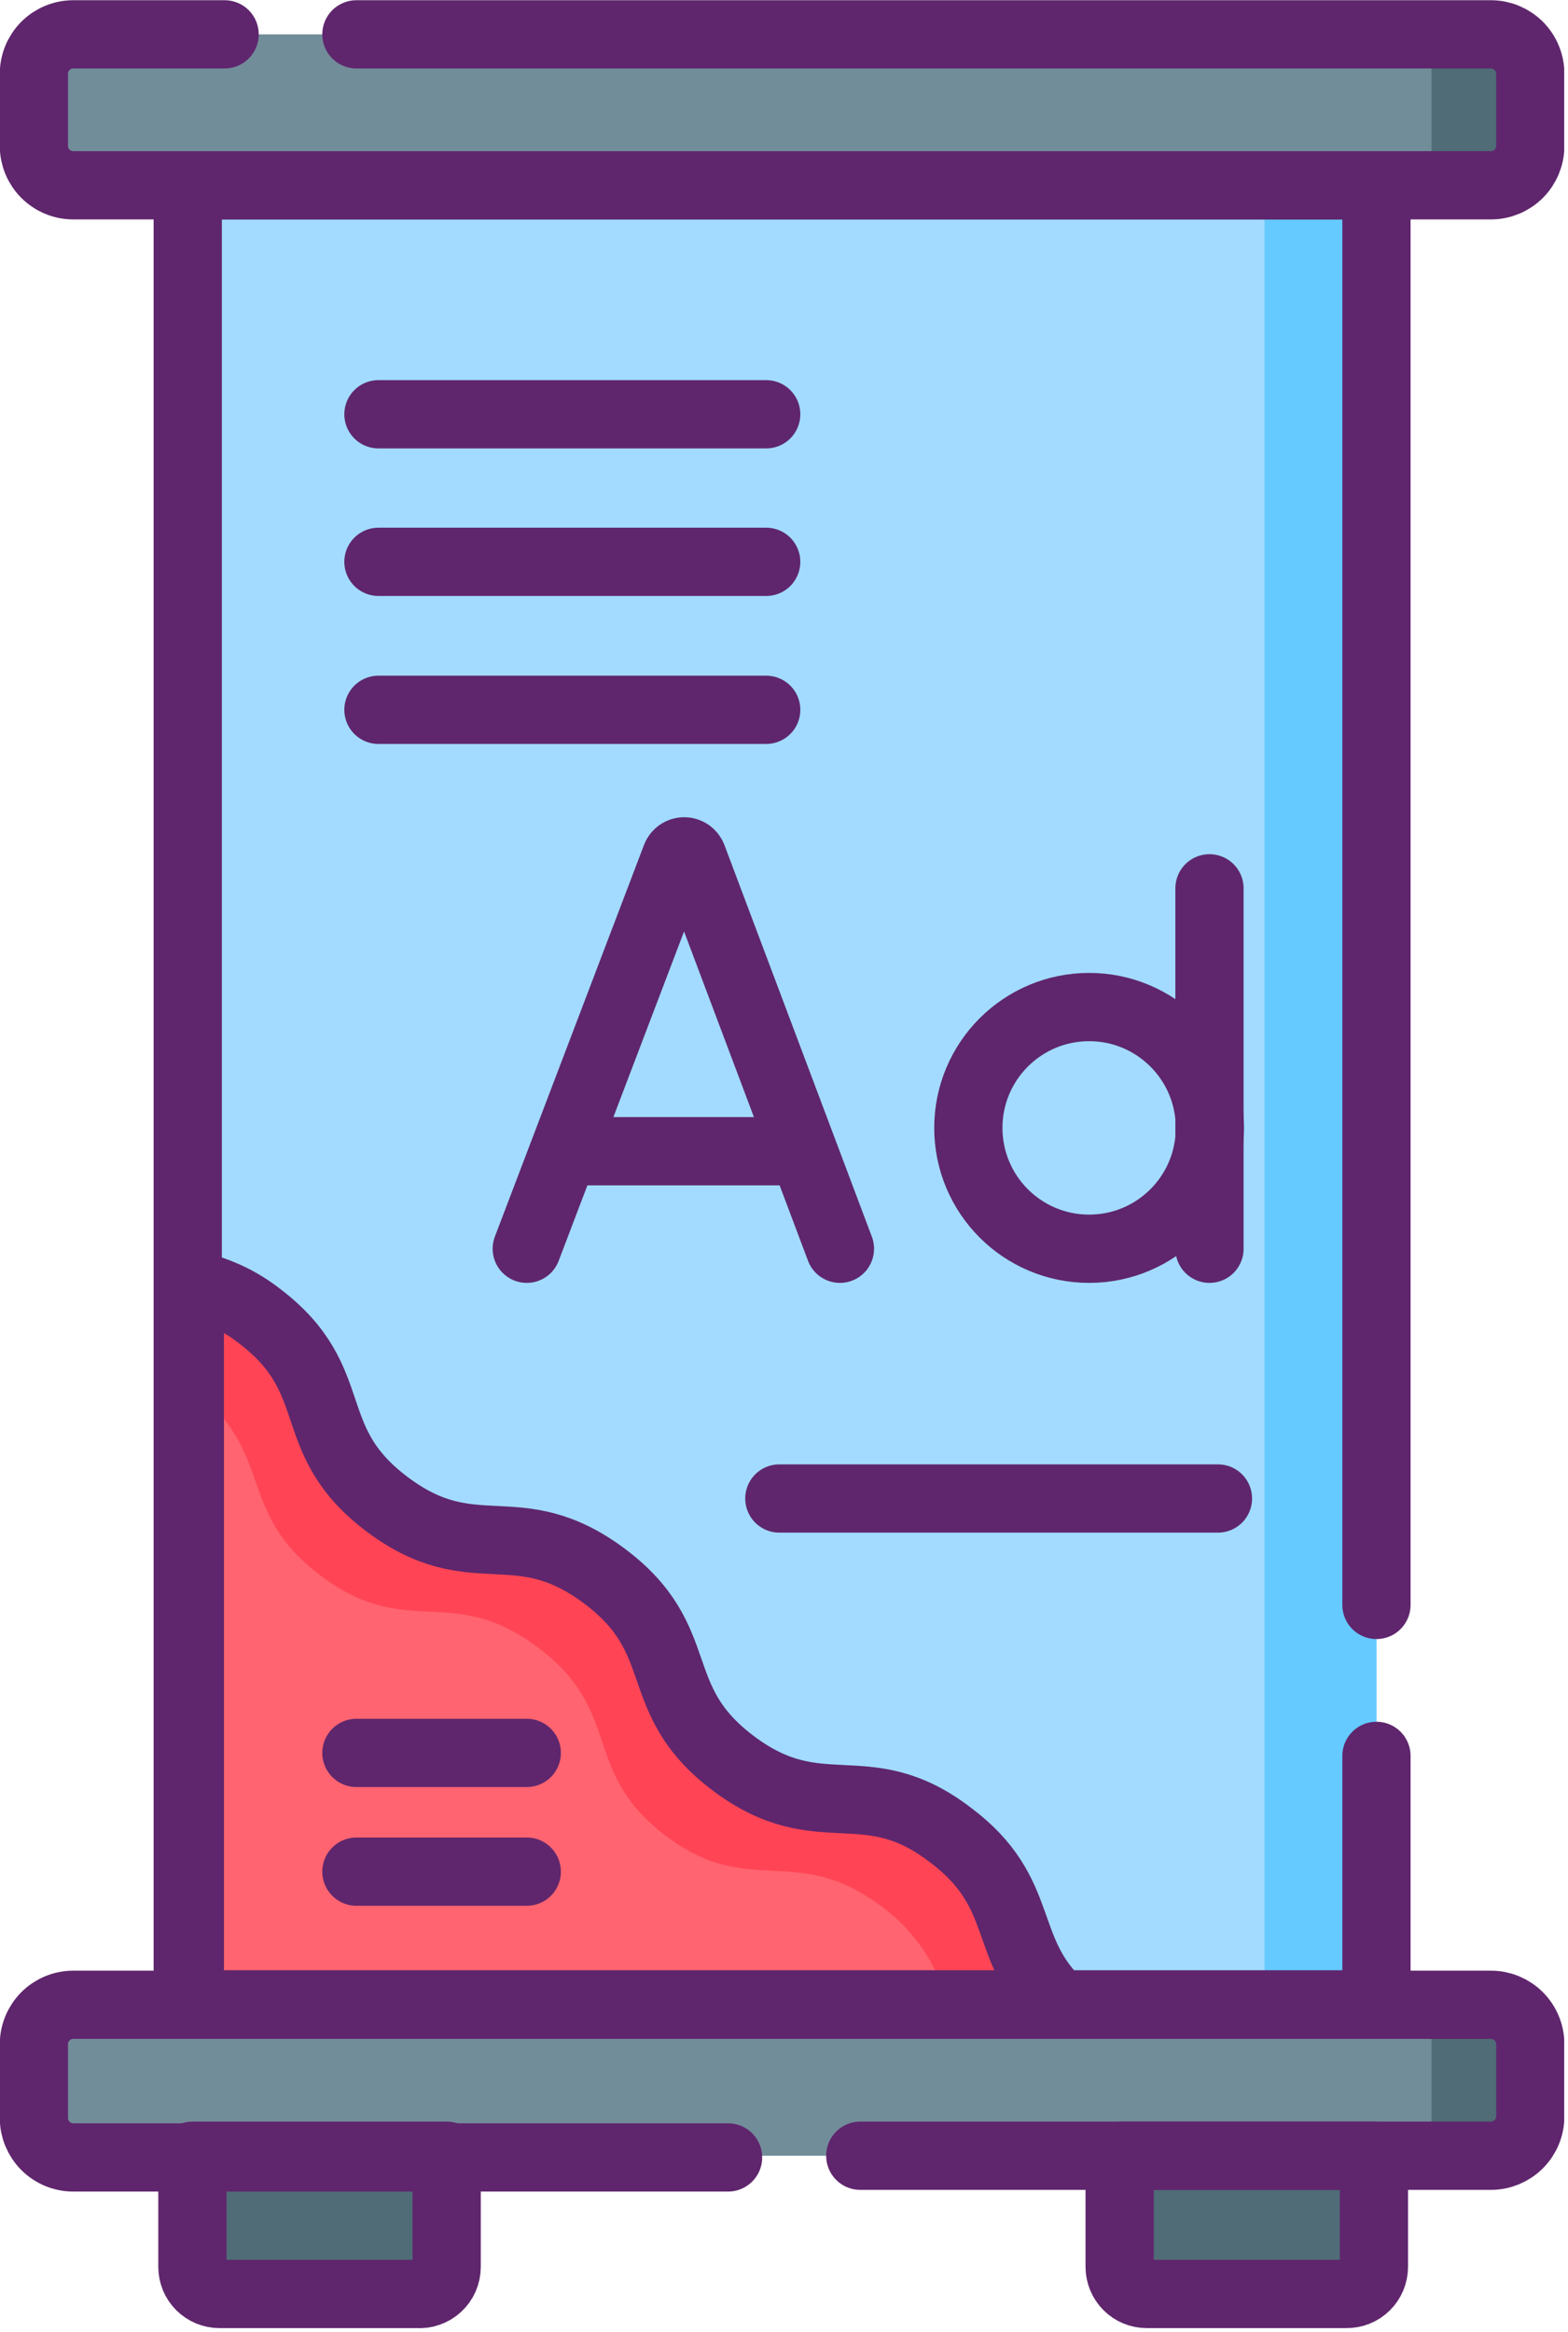 <svg xmlns="http://www.w3.org/2000/svg" width="37" height="55" viewBox="0 0 37 55" fill="none"><g clip-path="url(#clip0_859_2)"><path d="M32.48 4.37H4.43V30.29L5.7 32.34L7.24 35.34L10.42 37.04L12.86 37.58L14.7 39.8L16.21 41.96L19.51 43.63L21.5 43.91L24.97 47.27H32.48V4.37Z" fill="#A2DBFF"></path><path d="M32.48 4.37H29.34C29.405 4.369 29.47 4.38 29.531 4.404C29.591 4.428 29.646 4.464 29.693 4.51C29.739 4.556 29.777 4.61 29.802 4.67C29.827 4.73 29.84 4.795 29.84 4.86V46.79C29.84 46.855 29.827 46.92 29.802 46.98C29.777 47.04 29.739 47.094 29.693 47.14C29.646 47.186 29.591 47.222 29.531 47.246C29.47 47.27 29.405 47.281 29.34 47.28H32.48V4.37Z" fill="#64CAFF"></path><path d="M21.5 43.91L17.69 42.99L15.42 40.82L13.51 38.36L11.51 37.53L8.93 36.55L7.24 34.93L5.7 32.34L4.43 32.67V47.27H22.41L22.86 45.8L21.5 43.91Z" fill="#FF6470"></path><path d="M4.53 32.74C6.53 34.27 5.53 35.64 7.58 37.17C9.63 38.7 10.65 37.32 12.69 38.85C14.73 40.38 13.69 41.75 15.69 43.28C17.69 44.81 18.76 43.43 20.8 44.96C21.578 45.525 22.13 46.347 22.36 47.28H24.92C23.54 45.91 24.22 44.65 22.37 43.28C20.37 41.75 19.3 43.13 17.26 41.6C15.22 40.07 16.26 38.7 14.2 37.17C12.14 35.64 11.13 37.02 9.09 35.49C7.05 33.96 8.09 32.59 6.09 31.06C5.606 30.676 5.037 30.415 4.43 30.3V32.68L4.53 32.74Z" fill="#FF4555"></path><path d="M22.42 43.27C20.42 41.74 19.35 43.12 17.31 41.59C15.27 40.06 16.31 38.69 14.25 37.16C12.19 35.63 11.18 37.01 9.14 35.48C7.1 33.95 8.14 32.58 6.14 31.05C5.656 30.666 5.087 30.405 4.48 30.29V47.29H25.02C23.59 45.95 24.27 44.65 22.42 43.27Z" stroke="#5F266D" stroke-width="1.61" stroke-linecap="round" stroke-linejoin="round"></path><path d="M12.43 29.45L15.95 20.21C15.966 20.171 15.992 20.138 16.027 20.114C16.062 20.09 16.103 20.078 16.145 20.078C16.187 20.078 16.228 20.09 16.263 20.114C16.297 20.138 16.324 20.171 16.34 20.21L19.82 29.45" stroke="#5F266D" stroke-width="1.61" stroke-linecap="round" stroke-linejoin="round"></path><path d="M13.53 27.15H18.75" stroke="#5F266D" stroke-width="1.61" stroke-linecap="round" stroke-linejoin="round"></path><path d="M28.54 20.95V29.45" stroke="#5F266D" stroke-width="1.61" stroke-linecap="round" stroke-linejoin="round"></path><path d="M25.7 29.45C27.274 29.45 28.55 28.174 28.55 26.6C28.55 25.026 27.274 23.75 25.7 23.75C24.126 23.75 22.85 25.026 22.85 26.6C22.85 28.174 24.126 29.45 25.7 29.45Z" stroke="#5F266D" stroke-width="1.61" stroke-linecap="round" stroke-linejoin="round"></path><path d="M18.39 35.34H28.74" stroke="#5F266D" stroke-width="1.61" stroke-linecap="round" stroke-linejoin="round"></path><path d="M8.41 44.14H12.43" stroke="#5F266D" stroke-width="1.61" stroke-linecap="round" stroke-linejoin="round"></path><path d="M8.41 41.34H12.43" stroke="#5F266D" stroke-width="1.61" stroke-linecap="round" stroke-linejoin="round"></path><path d="M8.93 9.77H18.08" stroke="#5F266D" stroke-width="1.61" stroke-linecap="round" stroke-linejoin="round"></path><path d="M8.93 13.25H18.08" stroke="#5F266D" stroke-width="1.61" stroke-linecap="round" stroke-linejoin="round"></path><path d="M8.93 16.74H18.08" stroke="#5F266D" stroke-width="1.61" stroke-linecap="round" stroke-linejoin="round"></path><path d="M32.48 37.85V4.37H4.43V47.27H32.48V41.41" stroke="#5F266D" stroke-width="1.61" stroke-linecap="round" stroke-linejoin="round"></path><path d="M35.18 4.37H1.73C1.483 4.37 1.247 4.272 1.072 4.098C0.898 3.923 0.8 3.687 0.8 3.44V1.74C0.8 1.493 0.898 1.257 1.072 1.082C1.247 0.908 1.483 0.81 1.73 0.81H35.18C35.427 0.81 35.663 0.908 35.838 1.082C36.012 1.257 36.11 1.493 36.11 1.74V3.44C36.11 3.687 36.012 3.923 35.838 4.098C35.663 4.272 35.427 4.37 35.18 4.37Z" fill="#728D9A"></path><path d="M33.78 0.81V4.37H35.18C35.427 4.37 35.663 4.272 35.838 4.098C36.012 3.923 36.11 3.687 36.11 3.44V1.74C36.11 1.493 36.012 1.257 35.838 1.082C35.663 0.908 35.427 0.81 35.18 0.81H33.78Z" fill="#4F6C77"></path><path d="M35.18 50.84H1.73C1.483 50.84 1.247 50.742 1.072 50.568C0.898 50.393 0.8 50.157 0.8 49.91V48.21C0.8 47.963 0.898 47.727 1.072 47.552C1.247 47.378 1.483 47.28 1.73 47.28H35.18C35.427 47.28 35.663 47.378 35.838 47.552C36.012 47.727 36.11 47.963 36.11 48.21V49.95C36.1 50.19 35.997 50.416 35.824 50.582C35.651 50.748 35.42 50.84 35.18 50.84Z" fill="#728D9A"></path><path d="M33.78 47.28V50.84H35.18C35.427 50.84 35.663 50.742 35.838 50.568C36.012 50.393 36.11 50.157 36.11 49.91V48.21C36.11 47.963 36.012 47.727 35.838 47.552C35.663 47.378 35.427 47.28 35.18 47.28H33.78Z" fill="#4F6C77"></path><path d="M9.85 54.1H5.18C5.01 54.1 4.848 54.033 4.727 53.913C4.607 53.792 4.54 53.63 4.54 53.46V50.84H10.54V53.46C10.54 53.548 10.522 53.636 10.487 53.717C10.452 53.798 10.4 53.871 10.335 53.931C10.27 53.991 10.194 54.037 10.11 54.066C10.027 54.096 9.938 54.107 9.85 54.1Z" fill="#4F6C77"></path><path d="M9.85 54.1H5.18C5.01 54.1 4.848 54.033 4.727 53.913C4.607 53.792 4.54 53.63 4.54 53.46V50.84H10.54V53.46C10.54 53.548 10.522 53.636 10.487 53.717C10.452 53.798 10.4 53.871 10.335 53.931C10.27 53.991 10.194 54.037 10.11 54.066C10.027 54.096 9.938 54.107 9.85 54.1Z" stroke="#5F266D" stroke-width="1.61" stroke-linecap="round" stroke-linejoin="round"></path><path d="M31.77 54.1H27.06C26.89 54.1 26.727 54.033 26.608 53.913C26.488 53.792 26.42 53.63 26.42 53.46V50.84H32.42V53.46C32.42 53.545 32.403 53.629 32.37 53.707C32.337 53.786 32.29 53.857 32.229 53.916C32.169 53.976 32.097 54.023 32.018 54.054C31.939 54.086 31.855 54.101 31.77 54.1Z" fill="#4F6C77"></path><path d="M31.77 54.1H27.06C26.89 54.1 26.727 54.033 26.608 53.913C26.488 53.792 26.42 53.63 26.42 53.46V50.84H32.42V53.46C32.42 53.545 32.403 53.629 32.37 53.707C32.337 53.786 32.29 53.857 32.229 53.916C32.169 53.976 32.097 54.023 32.018 54.054C31.939 54.086 31.855 54.101 31.77 54.1Z" stroke="#5F266D" stroke-width="1.61" stroke-linecap="round" stroke-linejoin="round"></path><path d="M20.3 50.84H35.18C35.427 50.84 35.663 50.742 35.838 50.568C36.012 50.393 36.11 50.157 36.11 49.91V48.21C36.11 47.963 36.012 47.727 35.838 47.552C35.663 47.378 35.427 47.28 35.18 47.28H1.73C1.483 47.28 1.247 47.378 1.072 47.552C0.898 47.727 0.8 47.963 0.8 48.21V49.95C0.8 50.197 0.898 50.433 1.072 50.608C1.247 50.782 1.483 50.88 1.73 50.88H17.18" stroke="#5F266D" stroke-width="1.61" stroke-linecap="round" stroke-linejoin="round"></path><path d="M5.3 0.81H1.73C1.483 0.81 1.247 0.908 1.072 1.082C0.898 1.257 0.8 1.493 0.8 1.74V3.44C0.8 3.687 0.898 3.923 1.072 4.098C1.247 4.272 1.483 4.37 1.73 4.37H35.18C35.427 4.37 35.663 4.272 35.838 4.098C36.012 3.923 36.11 3.687 36.11 3.44V1.74C36.11 1.493 36.012 1.257 35.838 1.082C35.663 0.908 35.427 0.81 35.18 0.81H8.41" stroke="#5F266D" stroke-width="1.61" stroke-linecap="round" stroke-linejoin="round"></path></g><defs><clipPath id="clip0_859_2"><rect width="36.91" height="54.9" fill="white"></rect></clipPath></defs></svg>